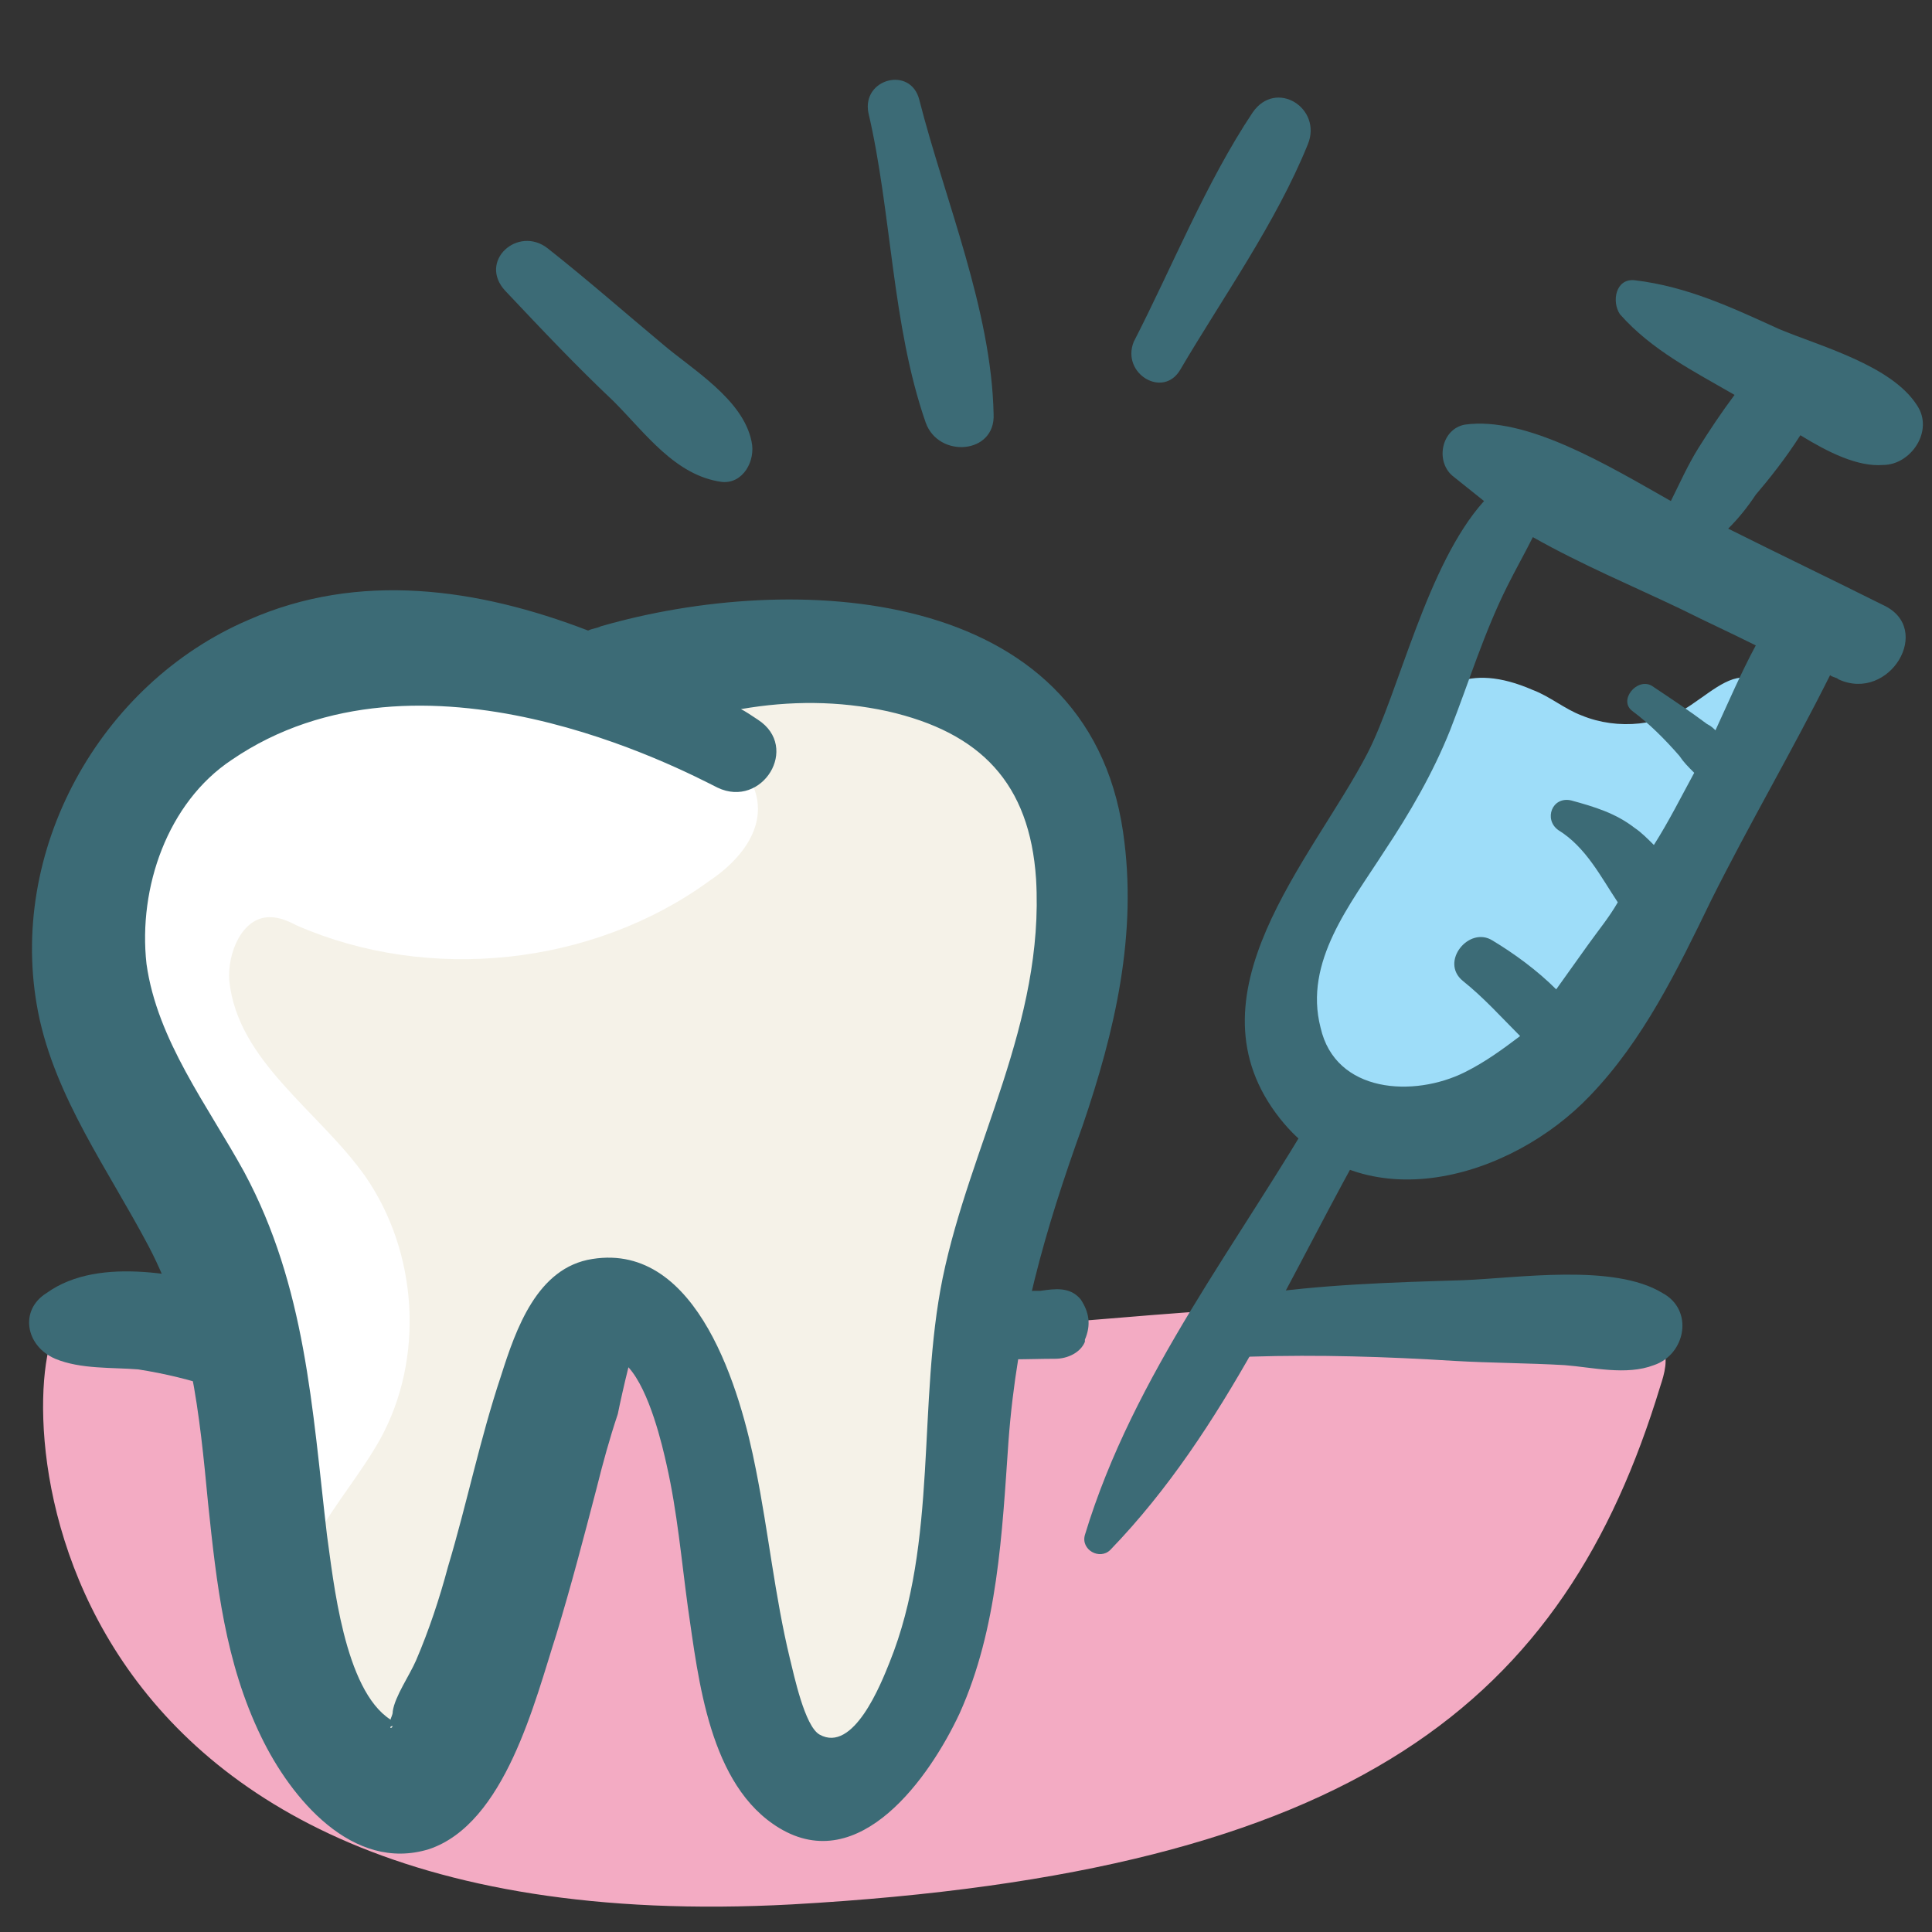 <svg id="Layer_1" enable-background="new 0 0 91 91" height="512" viewBox="0 0 91 91" width="512" xmlns="http://www.w3.org/2000/svg"><rect x="0" y="0" width="91" height="91" fill="#333333" stroke="none"/><g><path d="m37.3 89.7c26.7-1.5 36.4-9.6 40.9-24.4.2-.6.4-1.3.1-1.9-.4-.7-1.3-1-2-1.1-8.3-1.5-16.8-.8-25.2-.1-.8.1-1.6.1-2.2.6-.6.4-1 1.1-1.3 1.8-2.2 5.1-.7 11.5-3.7 16.2-1.1 1.6-3 3-4.9 2.6-2.4-.6-3.3-3.5-3.8-6-.7-3.9-1.4-7.8-2.2-11.8-.3-1.9-1.7-4.3-3.4-3.5-.6.3-1 .9-1.2 1.5-2.8 5.9-2.4 13.4-6.9 18.1-.5.5-1 .9-1.6 1.1-1.5.4-3-.6-3.7-2s-.7-3-.8-4.5c-.1-3.8-.6-7.8-2.8-11-1.5-2.1-7.5-6.1-9.8-3-2.1 2.4-2.5 29.4 34.5 27.4z" fill="#f3abc3"/><path d="m72.2 32.5c.8.3 1.5.9 2.3 1.2 1.7.7 3.8.5 5.3-.6.9-.6 2-1.6 2.9-1 .5.3.6 1 .6 1.6 0 2.3-1.2 4.5-2.3 6.5-1.4 2.6-2.9 5.1-4.6 7.5-.6.8-1.2 1.6-2 2.3-1.9 1.6-4.6 2.1-7 2.4-1.9.3-4 .5-5.6-.5-1.8-1.2-2.2-3.7-1.7-5.8.6-2.1 1.9-3.8 3.2-5.5 2.5-3.3 2.7-10.8 8.9-8.1z" fill="#9eddf9"/><path d="m16.7 30.8c-5.6.4-11.3 3.5-13.3 8.7-.5 1.3-.8 2.8-.7 4.2.2 2.1 1.3 4.1 2.3 6 4 7.8 6.8 16.3 8.3 25.1.2 1.1.4 2.2 1.3 2.8 1.6 1.2 3.8-.6 4.8-2.2 2-3.1 3.3-6.6 3.8-10.3.5-3.5.3-7.3 2.4-10.2 2.5-3.4 7.4-4.1 10.8-6.7 1.8-1.3 3.2-3.2 3.9-5.3.8-2.3.8-5-.5-7-2.1-3.3-6-2.1-9.2-2.8-4.7-1-8.9-2.7-13.9-2.3z" fill="#fff"/><path d="m31.7 29.9c-.3.2-.7.4-.9.7-.4.6-.1 1.5.3 2.1 1.5 2 4.6 3 4.6 5.4 0 1.4-1.1 2.6-2.3 3.4-5.5 4-13.2 4.8-19.4 2.1-.4-.2-.8-.4-1.3-.4-1.3 0-2 1.7-1.9 3 .4 3.8 4.2 6.1 6.4 9.2 2.5 3.6 2.8 8.6.7 12.4-.9 1.6-2.1 3-3 4.6-1.3 2.4-1.8 5.2-1.4 7.8.3 2.3 1.8 4.8 4.1 4.8 2.2 0 3.7-2.3 4.6-4.4 2.2-5 3.8-10.2 4.9-15.5.2-1 .5-2.2 1.5-2.6 1.6-.6 2.8 1.6 3.2 3.3.8 3.8 1.6 7.6 2.5 11.4.4 1.7.7 3.4 1.6 4.8s2.5 2.6 4.2 2.5c3.1-.1 4.7-3.8 5.1-6.9.5-4.2.3-8.4 1.1-12.5.6-3.4 2-6.6 3-9.8 1.3-4 2.1-8.2 2.5-12.4.2-2.2.2-4.5-.5-6.5-2.5-6.6-13.8-9.6-19.6-6.5z" fill="#f5f2e8"/><g fill="#3c6b76"><path d="m52.9 39.2c-1.7-11.7-15.6-12.3-24.6-9.7-.2.1-.4.1-.6.2-5.2-2-10.8-2.8-16-.5-7 3-11.4 10.9-9.9 18.5.8 4 3.3 7.4 5.2 11 2 3.8 2.4 7.9 2.8 12.1.4 3.8.8 7.5 2.5 11 1.4 2.9 4.3 6.4 7.9 5.3 3.6-1.2 5-7 6-10.1.7-2.3 1.3-4.6 1.9-6.9.3-1.2.6-2.3 1-3.5.1-.5.3-1.4.5-2.2 1 1.1 1.6 3.7 1.8 4.6.5 2.2.7 4.5 1 6.7.5 3.4 1 8.4 4.3 10.4 3.8 2.3 7.1-2.4 8.5-5.4 1.8-4 2-8.5 2.3-12.8.4-5.4 1.7-9.9 3.5-14.9 1.5-4.4 2.6-9 1.9-13.8zm-34.4 42.1c-.1.2-.2 0 0 0zm25.9-21.1c-1.2 5.9-.2 12.4-2.5 18.1-.4 1-1.7 4.3-3.3 3.4-.7-.4-1.2-2.8-1.4-3.6-.7-2.9-1-5.9-1.6-8.9-.7-3.6-2.7-10.7-7.7-9.9-2.6.4-3.6 3.3-4.3 5.5-1 3-1.6 6-2.5 9-.4 1.5-.9 3-1.5 4.4-.3.7-1 1.7-1.1 2.4 0 .2-.1.3-.1.4-2.2-1.4-2.7-6.6-3-8.7-.7-6-1-11.7-3.9-17.1-1.7-3.1-4.1-6.2-4.6-9.8-.4-3.6 1-7.6 4-9.6 8.9-6.1 21.3.5 22.9 1.3 2.1 1 3.9-1.9 1.9-3.2-.3-.2-.6-.4-.8-.5 2.3-.4 4.6-.4 6.9.1 4.4 1 6.7 3.4 7 7.9.4 6.8-3.1 12.5-4.4 18.8z"/><g><path d="m84.8 20.5c1.3.8 2.7 1.5 3.9 1.4 1.3 0 2.4-1.6 1.6-2.8-1.2-1.9-4.6-2.8-6.5-3.6-2.2-1-4.3-2-6.8-2.3-.9-.1-1.1 1-.7 1.6 1.5 1.7 3.5 2.7 5.4 3.8-.6.8-1.2 1.7-1.7 2.5s-.9 1.7-1.3 2.5c-3-1.7-6.8-4-9.7-3.6-1.1.2-1.4 1.7-.6 2.4.5.4 1 .8 1.5 1.2-2.7 3-4 9-5.5 11.9-2.6 5-8.7 11.4-4.1 17.2 3.9 4.9 10.9 2.8 14.6-1.1 2.5-2.6 4.1-5.9 5.7-9.2 1.8-3.6 3.8-7 5.6-10.6.1.1.3.1.4.2 2.4 1.1 4.5-2.4 2.1-3.5-2.4-1.2-4.9-2.4-7.3-3.6.5-.5.9-1 1.3-1.6.6-.7 1.4-1.7 2.1-2.8zm-4 13.9c-.1-.1-.2-.2-.4-.3-.8-.6-1.7-1.2-2.6-1.8-.7-.4-1.6.7-.9 1.2.8.6 1.5 1.3 2.2 2.1.2.3.4.5.7.8-.6 1.1-1.2 2.3-1.9 3.4-.3-.3-.6-.6-.9-.8-.9-.7-1.9-1-3-1.3-.9-.2-1.3.9-.6 1.4 1.3.8 2 2.2 2.8 3.4-.4.7-.9 1.3-1.4 2s-1 1.4-1.5 2.1c-.9-.9-2-1.7-3-2.3-1.1-.7-2.5 1-1.4 1.9 1 .8 1.8 1.7 2.7 2.6-.8.6-1.6 1.2-2.6 1.7-2.4 1.2-6.1 1-6.8-2.1-.8-3.1 1.4-5.8 3-8.3 1.2-1.8 2.3-3.7 3.1-5.7.9-2.3 1.6-4.6 2.7-6.8.4-.8.8-1.5 1.2-2.3 2.3 1.3 4.7 2.3 7 3.4 1.2.6 2.3 1.1 3.5 1.7-.7 1.3-1.3 2.7-1.9 4z"/><path d="m52.3 73c5.5-5.7 8.5-13.1 12.4-19.9.9-1.5-1.5-2.9-2.4-1.4-3.9 6.8-8.9 13-11.2 20.6-.2.7.7 1.2 1.2.7z"/></g><path d="m2.6 64c1.2.5 2.7.4 3.9.5 1.3.2 2.5.5 3.7.9 2.9 1 4.3-3.8 1.3-4.6-2.7-.7-6.8-1.7-9.3.1-1.3.8-1 2.5.4 3.1z"/><path d="m45.8 63.9c1.3.2 2.6.1 3.9.1.6 0 1.2-.3 1.4-.8 0 0 0 0 0-.1.3-.7.2-1.3-.2-1.9-.5-.6-1.2-.5-1.9-.4-.2 0-.2 0 0 0-.1 0-.2 0-.3 0-.2 0-.4.1-.6.1-.9.1-1.7.2-2.5.6-1.1.4-.9 2.2.2 2.4z"/><path d="m58.9 63.9c3.2-.1 6.4 0 9.6.2 1.7.1 3.5.1 5.2.2 1.3.1 2.9.5 4.2 0 1.5-.5 1.9-2.6.4-3.4-2.3-1.4-6.8-.7-9.4-.6-3.3.1-6.7.2-10 .7-1.9.2-2 3 0 2.9z"/><path d="m23.8 13.7c1.7 1.8 3.3 3.5 5.1 5.2 1.5 1.5 2.9 3.5 5.1 3.8 1 .1 1.6-1 1.4-1.9-.4-2-2.8-3.4-4.2-4.6-1.8-1.5-3.5-3-5.4-4.5-1.4-1.1-3.3.6-2 2z"/><path d="m40.9 5.3c1.1 4.7 1.1 10 2.7 14.6.6 1.7 3.3 1.5 3.2-.4-.1-4.9-2.3-10.1-3.5-14.8-.4-1.6-2.7-1-2.4.6z"/><path d="m55.6 17.4c2-3.4 4.5-6.9 6-10.6.7-1.7-1.5-3.1-2.6-1.5-2.2 3.3-3.8 7.3-5.6 10.8-.6 1.5 1.4 2.7 2.2 1.3z"/></g></g></svg>